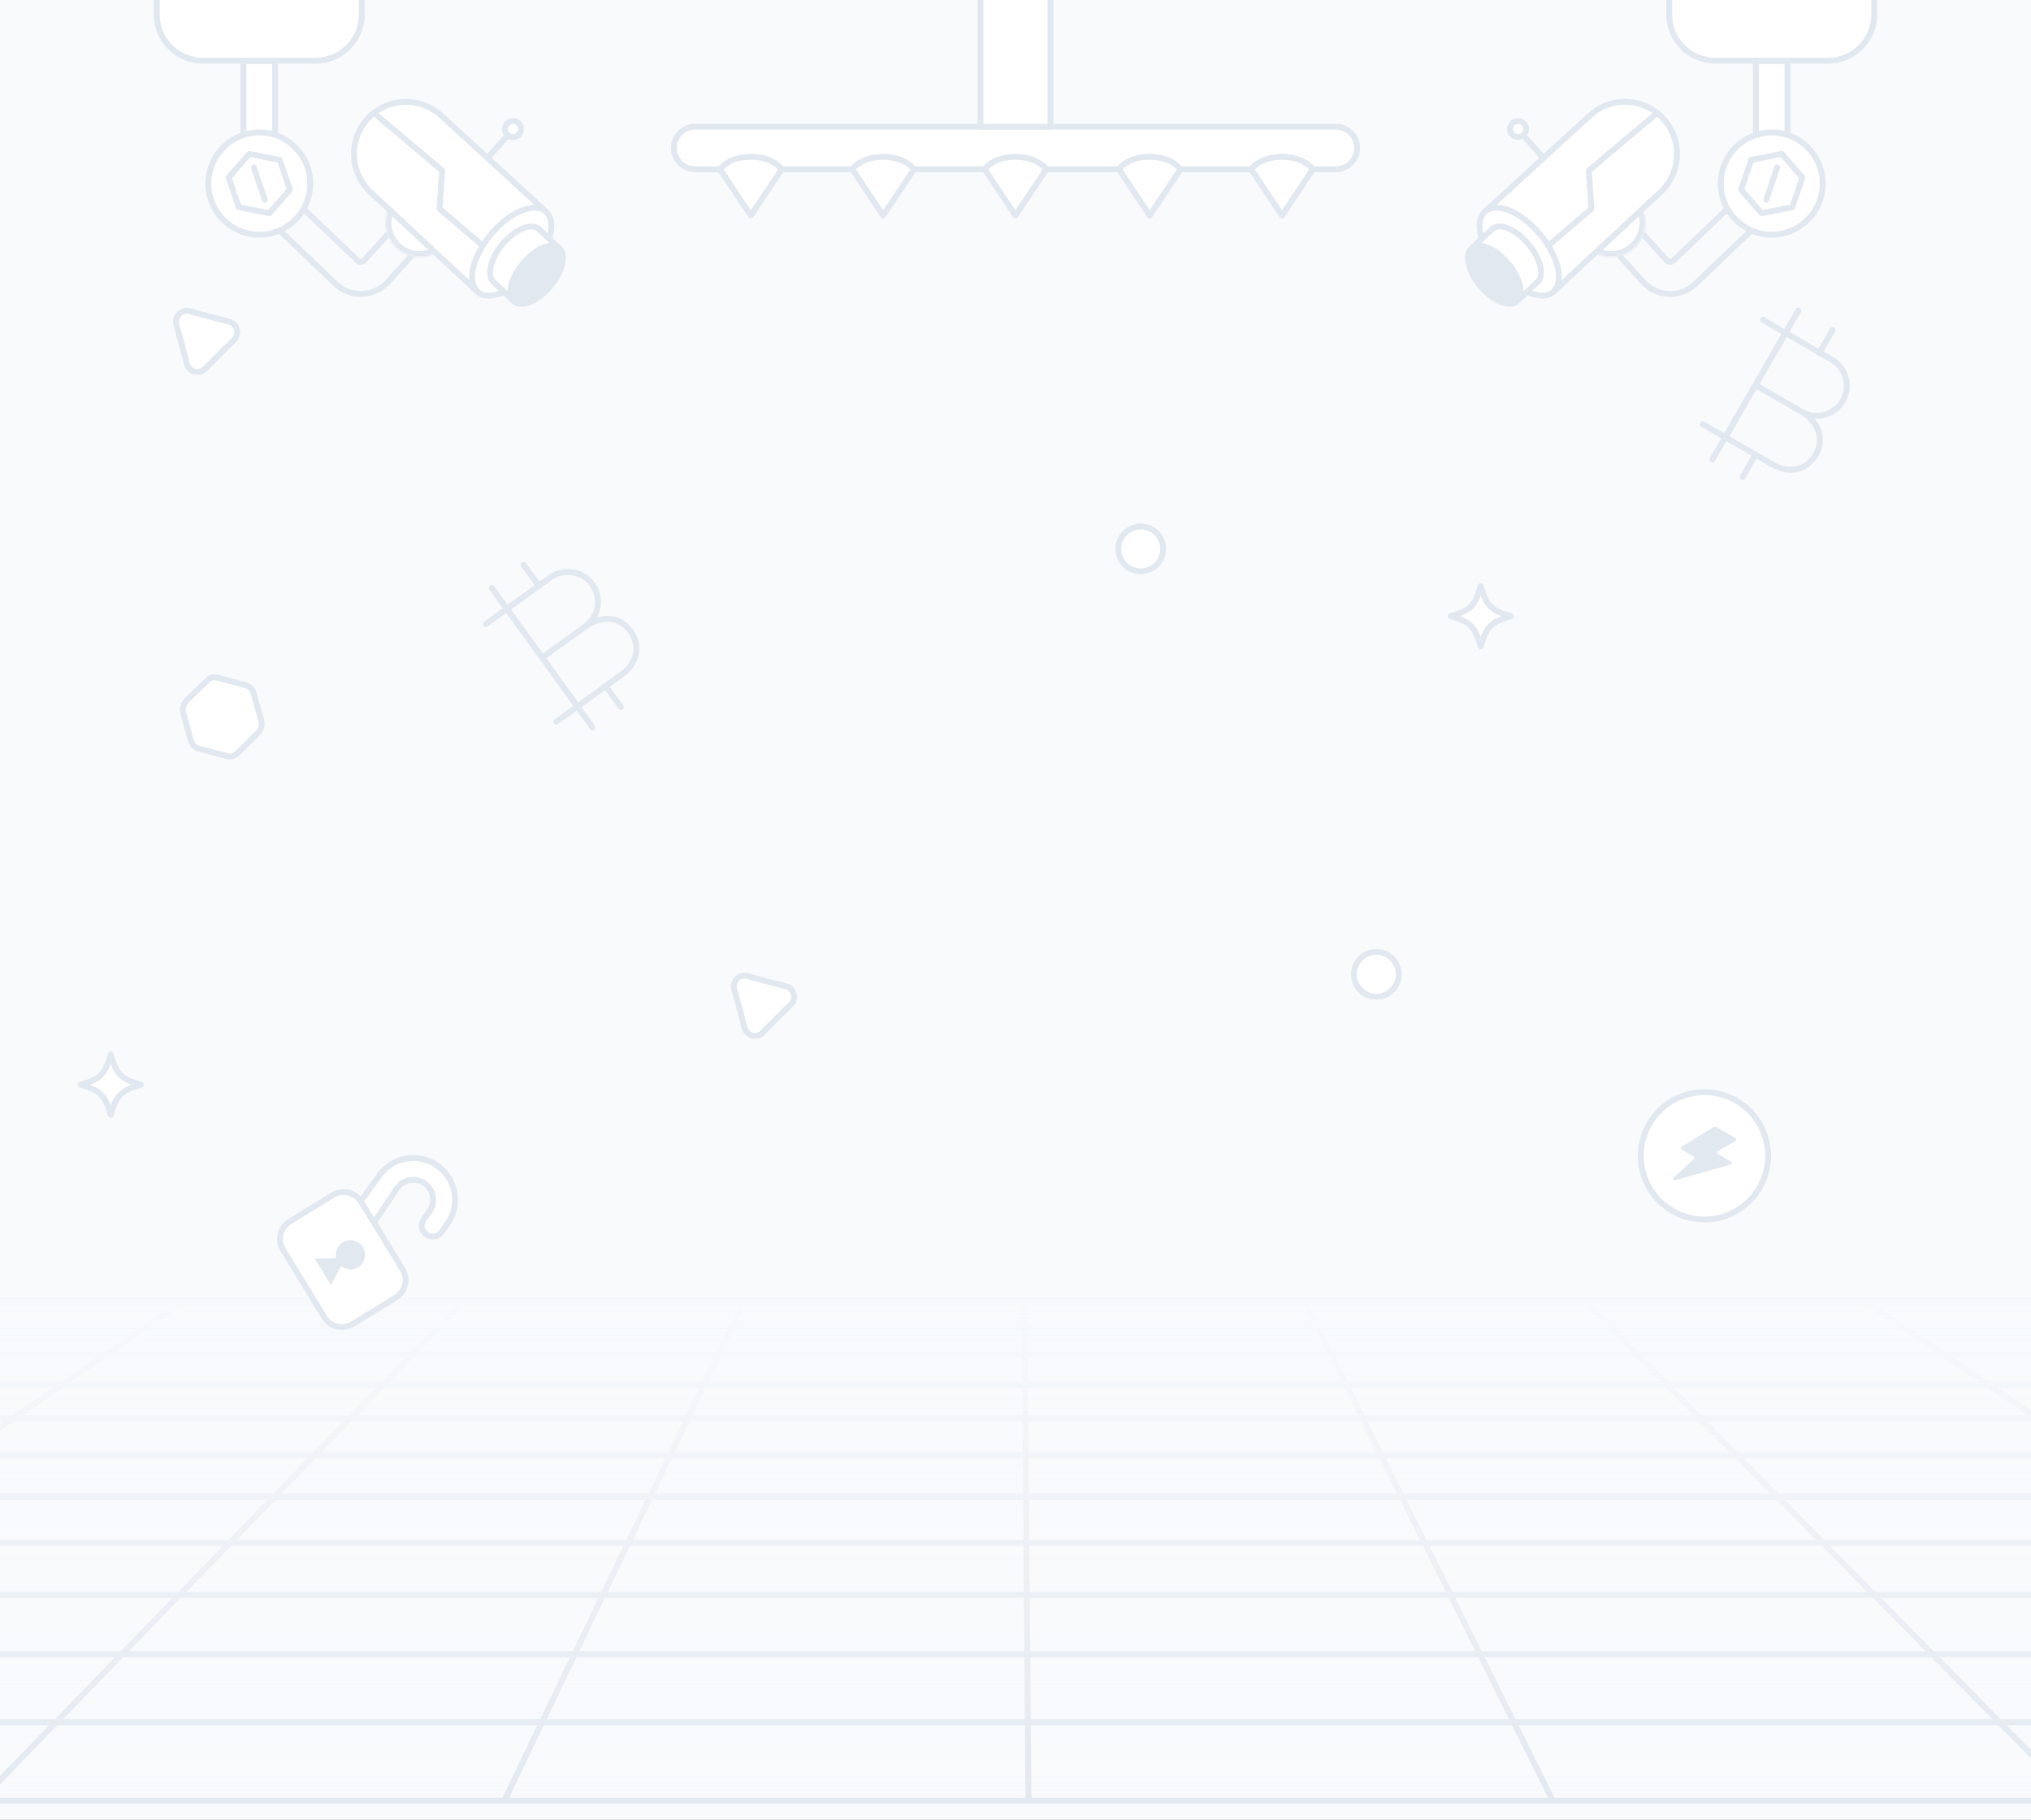 <svg xmlns="http://www.w3.org/2000/svg" width="1038" height="930" fill="none"><rect width="100%" height="100%" fill="#333333" stroke="none"/><g clip-path="url(#a)"><path fill="#F8FAFC" d="M0 0h1038v930H0z"/><g clip-path="url(#b)"><path stroke="#E2E8F0" stroke-miterlimit="10" stroke-width="3.017" d="m1865.38 920.266-625.32-255.168H-336.239l-745.791 255.168h2947.41Zm-2143.579 0 371.84-255.168M-10.273 920.266l247.208-255.168m20.772 255.168L380.23 665.098m145.403 255.168-2.055-255.168m270.035 255.168L666.871 665.098m394.669 255.168L810.168 665.098m519.302 255.168L953.465 665.098M1271.8 678.05H-374.109m1680.589 14.145H-415.434m1759.944 15.532H-460.82m1847.25 17.086H-510.801m1943.641 18.943H-566.141M1484.5 764.835H-627.754m2170.134 23.631H-696.777m2304.397 26.626H-774.617m2456.457 30.26H-863.117m2629.987 34.725H-964.543"/><path fill="url(#c)" d="M-212.828 654.751h1468.4v279.318h-1468.4z"/></g><path fill="#fff" stroke="#E2E8F0" stroke-linecap="round" stroke-linejoin="round" stroke-width="3" d="M105.663 347.963a8.717 8.717 0 0 1 1.562-1.24c.54-.322 1.167-.516 1.878-.583.724-.064 1.598.041 2.622.315l13.471 3.61c1.024.274 1.822.617 2.393 1.028.571.411 1.006.883 1.304 1.418.295.545.537 1.151.725 1.815l3.751 13.402c.392 1.407.433 2.714.123 3.92-.311 1.206-1.004 2.334-2.08 3.384l-9.95 9.732a8.299 8.299 0 0 1-1.531 1.192c-.528.325-1.143.523-1.843.593-.7.07-1.562-.032-2.586-.306l-13.471-3.61c-1.024-.274-1.833-.62-2.428-1.037-.583-.414-1.026-.901-1.33-1.462a8.147 8.147 0 0 1-.738-1.837l-3.751-13.402c-.768-2.785-.125-5.185 1.93-7.201l9.949-9.731Z"/><circle cx="703.425" cy="497.882" r="11.444" fill="#fff" stroke="#E2E8F0" stroke-linecap="round" stroke-linejoin="round" stroke-width="3"/><circle cx="582.999" cy="280.513" r="11.444" fill="#fff" stroke="#E2E8F0" stroke-linecap="round" stroke-linejoin="round" stroke-width="3"/><path fill="#fff" d="M368.344 86.493h-13.067c-6.003 0-10.871-4.868-10.871-10.87 0-6.004 4.868-10.872 10.871-10.872h327.447c6.003 0 10.87 4.868 10.87 10.871s-4.867 10.87-10.87 10.87h-11.355"/><path stroke="#E2E8F0" stroke-linecap="round" stroke-linejoin="round" stroke-width="3" d="M368.344 86.493h-13.067c-6.003 0-10.871-4.868-10.871-10.87 0-6.004 4.868-10.872 10.871-10.872h327.447c6.003 0 10.87 4.868 10.87 10.871s-4.867 10.87-10.87 10.87h-11.355m-234.823 0h-37.12m104.215 0h-36.676m105.782 0h-38.02m104.884 0h-36.228"/><path fill="#fff" stroke="#E2E8F0" stroke-linecap="round" stroke-linejoin="round" stroke-width="3" d="M536.895-10.5h-35.797v75.251h35.797v-75.25Zm-2.162 96.993-15.76 23.627-15.707-23.627s4.13-6.341 15.707-6.341c11.576 0 15.76 6.34 15.76 6.34Zm-135.258 0-15.76 23.627-15.707-23.627s4.131-6.341 15.707-6.341 15.76 6.34 15.76 6.34Zm67.625 0-15.76 23.627-15.707-23.627s4.131-6.341 15.707-6.341 15.76 6.34 15.76 6.34Zm136.219 0-15.76 23.627-15.707-23.627s4.13-6.341 15.707-6.341c11.576 0 15.76 6.34 15.76 6.34Zm67.625 0-15.76 23.627-15.707-23.627s4.13-6.341 15.707-6.341c11.576 0 15.76 6.34 15.76 6.34ZM184.909-3.094H80.103V7.4c0 13.026 10.547 23.601 23.537 23.601h57.737c12.99 0 23.537-10.575 23.537-23.6V-3.095h-.005Z"/><path fill="#fff" d="M140.578 68.97V31.22h-16.141v37.75"/><path stroke="#E2E8F0" stroke-linecap="round" stroke-linejoin="round" stroke-width="3" d="M140.578 68.97V31.22h-16.141v37.75"/><path fill="#fff" stroke="#E2E8F0" stroke-linecap="round" stroke-linejoin="round" stroke-width="3" d="M132.51 119.91c-14.382 0-26.041-11.69-26.041-26.11 0-14.422 11.659-26.112 26.041-26.112s26.041 11.69 26.041 26.111c0 14.421-11.659 26.111-26.041 26.111Z"/><path fill="#fff" stroke="#E2E8F0" stroke-linecap="round" stroke-linejoin="round" stroke-width="3" d="m127.368 78.645 15.657 3.11 5.143 15.154-10.514 12.043-15.663-3.11-5.143-15.154 10.52-12.043Z"/><path stroke="#E2E8F0" stroke-linecap="round" stroke-linejoin="round" stroke-width="3" d="m129.712 85.564 5.589 16.469m62.746 17.883-11.902 13.118a2.343 2.343 0 0 1-1.682.781 2.334 2.334 0 0 1-1.73-.661l-27.092-25.936"/><path stroke="#E2E8F0" stroke-linecap="round" stroke-linejoin="round" stroke-width="3" d="m143.156 117.968 28.299 27.028c3.516 3.361 8.071 5.195 12.904 5.195.223 0 .451 0 .675-.011a18.562 18.562 0 0 0 13.186-6.123l11.788-12.993"/><mask id="d" fill="#fff"><path d="M198.652 106.535a17.48 17.48 0 0 0-1.594 6.756c-.316 9.648 7.227 17.73 16.849 18.046a17.283 17.283 0 0 0 8.288-1.795"/></mask><path fill="#fff" d="M198.652 106.535a17.48 17.48 0 0 0-1.594 6.756c-.316 9.648 7.227 17.73 16.849 18.046a17.283 17.283 0 0 0 8.288-1.795"/><path fill="#E2E8F0" d="M195.929 105.278a3 3 0 1 1 5.447 2.515l-5.447-2.515Zm1.129 8.013-2.999-.098.001-.003 2.998.101Zm16.849 18.046.098-2.998h.001l-.099 2.998Zm6.953-4.482a3 3 0 0 1 2.67 5.373l-2.67-5.373Zm-19.484-19.062a14.488 14.488 0 0 0-1.32 5.6l-5.996-.203c.095-2.816.75-5.49 1.869-7.912l5.447 2.515Zm-1.32 5.596c-.262 8.001 5.992 14.688 13.949 14.95l-.197 5.996c-11.286-.371-20.118-9.847-19.749-21.142l5.997.196Zm13.95 14.95a14.29 14.29 0 0 0 6.854-1.484l2.67 5.373a20.264 20.264 0 0 1-9.722 2.107l.198-5.996Z" mask="url(#d)"/><path fill="#fff" d="m244.22 149.214-54.813-50.978c-10.428-9.697-11.396-25.899-2.199-36.775 9.742-11.524 27.08-12.632 38.204-2.444l53.432 48.937"/><path stroke="#E2E8F0" stroke-linecap="round" stroke-linejoin="round" stroke-width="3" d="m244.22 149.214-54.813-50.978c-10.428-9.697-11.396-25.899-2.199-36.775 9.742-11.524 27.08-12.632 38.204-2.444l53.432 48.937"/><path stroke="#E2E8F0" stroke-linecap="round" stroke-linejoin="round" stroke-width="3" d="m249.168 127.645-24.539-20.935 1.355-19.575-34.519-29.077"/><path fill="#fff" d="M280.857 121.75c1.703-5.97 1.159-11.116-2.02-13.79-5.828-4.916-18.302.333-27.864 11.727-9.562 11.394-12.587 24.616-6.759 29.533 3.015 2.543 7.81 2.368 13.056.027"/><path stroke="#E2E8F0" stroke-linecap="round" stroke-linejoin="round" stroke-width="3" d="M280.857 121.75c1.703-5.97 1.159-11.116-2.02-13.79-5.828-4.916-18.302.333-27.864 11.727-9.562 11.394-12.587 24.616-6.759 29.533 3.015 2.543 7.81 2.368 13.056.027"/><path fill="#fff" d="m262.83 154.092-10.444-9.844c-3.853-3.252-1.856-12 4.468-19.536 6.324-7.536 14.574-11.006 18.433-7.754l10.443 9.844"/><path stroke="#E2E8F0" stroke-linecap="round" stroke-linejoin="round" stroke-width="3" d="m262.83 154.092-10.444-9.844c-3.853-3.252-1.856-12 4.468-19.536 6.324-7.536 14.574-11.006 18.433-7.754l10.443 9.844"/><path fill="#E2E8F0" stroke="#E2E8F0" stroke-linecap="round" stroke-linejoin="round" stroke-width="3" d="M262.842 154.071c-3.855-3.252-1.853-11.997 4.472-19.533 6.324-7.536 14.575-11.009 18.43-7.757 3.854 3.252 1.852 11.998-4.472 19.534-6.325 7.536-14.576 11.008-18.43 7.756Z"/><path fill="#fff" stroke="#E2E8F0" stroke-linecap="round" stroke-linejoin="round" stroke-width="3" d="M258.08 65.964a4.102 4.102 0 0 0 4.095 4.11 4.102 4.102 0 0 0 4.095-4.11 4.102 4.102 0 0 0-4.095-4.11 4.102 4.102 0 0 0-4.095 4.11Z"/><path stroke="#E2E8F0" stroke-linecap="round" stroke-linejoin="round" stroke-width="3" d="m258.301 70.493-8.61 9.713"/><path fill="#fff" stroke="#E2E8F0" stroke-linecap="round" stroke-linejoin="round" stroke-width="3" d="M853.091-3.094h104.806V7.4c0 13.026-10.547 23.601-23.537 23.601h-57.737c-12.99 0-23.537-10.575-23.537-23.6V-3.095h.005Z"/><path fill="#fff" d="M897.422 68.97V31.22h16.141v37.75"/><path stroke="#E2E8F0" stroke-linecap="round" stroke-linejoin="round" stroke-width="3" d="M897.422 68.97V31.22h16.141v37.75"/><path fill="#fff" stroke="#E2E8F0" stroke-linecap="round" stroke-linejoin="round" stroke-width="3" d="M905.49 119.91c14.382 0 26.041-11.69 26.041-26.11 0-14.422-11.659-26.112-26.041-26.112s-26.041 11.69-26.041 26.111c0 14.421 11.659 26.111 26.041 26.111Z"/><path fill="#fff" stroke="#E2E8F0" stroke-linecap="round" stroke-linejoin="round" stroke-width="3" d="m910.632 78.645-15.657 3.11-5.143 15.154 10.514 12.043 15.663-3.11 5.143-15.154-10.52-12.043Z"/><path stroke="#E2E8F0" stroke-linecap="round" stroke-linejoin="round" stroke-width="3" d="m908.288 85.564-5.589 16.469m-62.746 17.883 11.902 13.118a2.343 2.343 0 0 0 1.682.781 2.334 2.334 0 0 0 1.73-.661l27.092-25.936"/><path stroke="#E2E8F0" stroke-linecap="round" stroke-linejoin="round" stroke-width="3" d="m894.844 117.968-28.299 27.028c-3.516 3.361-8.071 5.195-12.904 5.195-.223 0-.451 0-.675-.011a18.562 18.562 0 0 1-13.186-6.123l-11.788-12.993"/><mask id="e" fill="#fff"><path d="M839.348 106.535a17.48 17.48 0 0 1 1.594 6.756c.316 9.648-7.227 17.73-16.849 18.046a17.283 17.283 0 0 1-8.288-1.795"/></mask><path fill="#fff" d="M839.348 106.535a17.48 17.48 0 0 1 1.594 6.756c.316 9.648-7.227 17.73-16.849 18.046a17.283 17.283 0 0 1-8.288-1.795"/><path fill="#E2E8F0" d="M842.071 105.278a3 3 0 1 0-5.447 2.515l5.447-2.515Zm-1.129 8.013 2.999-.098-.001-.003-2.998.101Zm-16.849 18.046-.098-2.998h-.001l.099 2.998Zm-6.953-4.482a3 3 0 0 0-2.67 5.373l2.67-5.373Zm19.484-19.062a14.488 14.488 0 0 1 1.32 5.6l5.996-.203a20.465 20.465 0 0 0-1.869-7.912l-5.447 2.515Zm1.32 5.596c.262 8.001-5.992 14.688-13.949 14.95l.197 5.996c11.286-.371 20.118-9.847 19.749-21.142l-5.997.196Zm-13.95 14.95a14.29 14.29 0 0 1-6.854-1.484l-2.67 5.373a20.264 20.264 0 0 0 9.722 2.107l-.198-5.996Z" mask="url(#e)"/><path fill="#fff" d="m793.78 149.214 54.813-50.978c10.428-9.697 11.396-25.899 2.199-36.775-9.742-11.524-27.08-12.632-38.204-2.444l-53.432 48.937"/><path stroke="#E2E8F0" stroke-linecap="round" stroke-linejoin="round" stroke-width="3" d="m793.78 149.214 54.813-50.978c10.428-9.697 11.396-25.899 2.199-36.775-9.742-11.524-27.08-12.632-38.204-2.444l-53.432 48.937"/><path stroke="#E2E8F0" stroke-linecap="round" stroke-linejoin="round" stroke-width="3" d="m788.832 127.645 24.539-20.935-1.355-19.575 34.519-29.077"/><path fill="#fff" d="M757.143 121.75c-1.703-5.97-1.159-11.116 2.02-13.79 5.828-4.916 18.302.333 27.864 11.727 9.562 11.394 12.587 24.616 6.759 29.533-3.015 2.543-7.81 2.368-13.056.027"/><path stroke="#E2E8F0" stroke-linecap="round" stroke-linejoin="round" stroke-width="3" d="M757.143 121.75c-1.703-5.97-1.159-11.116 2.02-13.79 5.828-4.916 18.302.333 27.864 11.727 9.562 11.394 12.587 24.616 6.759 29.533-3.015 2.543-7.81 2.368-13.056.027"/><path fill="#fff" d="m775.17 154.092 10.444-9.844c3.853-3.252 1.856-12-4.468-19.536-6.324-7.536-14.574-11.006-18.433-7.754l-10.443 9.844"/><path stroke="#E2E8F0" stroke-linecap="round" stroke-linejoin="round" stroke-width="3" d="m775.17 154.092 10.444-9.844c3.853-3.252 1.856-12-4.468-19.536-6.324-7.536-14.574-11.006-18.433-7.754l-10.443 9.844"/><path fill="#E2E8F0" stroke="#E2E8F0" stroke-linecap="round" stroke-linejoin="round" stroke-width="3" d="M775.158 154.071c3.855-3.252 1.853-11.997-4.472-19.533-6.324-7.536-14.575-11.009-18.43-7.757-3.854 3.252-1.852 11.998 4.472 19.534 6.325 7.536 14.576 11.008 18.43 7.756Z"/><path fill="#fff" stroke="#E2E8F0" stroke-linecap="round" stroke-linejoin="round" stroke-width="3" d="M779.92 65.964a4.102 4.102 0 0 1-4.095 4.11 4.102 4.102 0 0 1-4.095-4.11 4.102 4.102 0 0 1 4.095-4.11 4.102 4.102 0 0 1 4.095 4.11Z"/><path stroke="#E2E8F0" stroke-linecap="round" stroke-linejoin="round" stroke-width="3" d="m779.699 70.493 8.61 9.713"/><path stroke="#E2E8F0" stroke-linecap="round" stroke-width="3" d="m912.581 170.156-15.384 26.646m15.384-26.646 23.468 13.549c7.439 4.295 10.026 13.742 5.777 21.1-4.248 7.358-13.722 9.842-21.161 5.547m-8.084-40.196-11.545-6.666m-3.839 33.312-15.384 26.647m15.384-26.647 23.468 13.55m0 0c6.895 3.98 12.801 12.506 7.324 21.993-4.682 8.11-13.637 9.89-22.081 5.015l-24.095-13.911m0 0-11.546-6.666m66.235-48.043-6.593 11.42m-32.703 52.176-6.593 11.42m28.484-85.064-43.955 76.132m-616.016 76.27 18.013 24.944m-18.013-24.944 21.969-15.865c6.964-5.029 16.641-3.521 21.616 3.367 4.974 6.888 3.361 16.549-3.603 21.578m-39.982-9.08-10.808 7.805m28.821 17.139 18.013 24.945m-18.013-24.945 21.969-15.864m0 0c6.454-4.661 16.651-6.56 23.064 2.32 5.483 7.593 3.442 16.491-4.463 22.2l-22.557 16.289m0 0-10.808 7.805m-16.718-80.098 7.72 10.69m34.217 51.196 7.72 10.691m-65.949-60.811 51.466 71.269"/><path fill="#fff" stroke="#E2E8F0" stroke-linecap="round" stroke-linejoin="round" stroke-width="3" d="M772.142 314.896c-10.121 2.908-12.477 5.267-15.385 15.385-2.909-10.121-5.267-12.477-15.386-15.385 10.121-2.908 12.477-5.267 15.386-15.385 2.908 10.121 5.267 12.477 15.385 15.385ZM71.978 554.324c-10.121 2.908-12.477 5.267-15.385 15.385-2.909-10.121-5.268-12.477-15.386-15.385 10.121-2.909 12.477-5.267 15.386-15.386 2.908 10.121 5.267 12.477 15.385 15.386Zm782.859 64.496c15.561 8.985 35.458 3.653 44.443-11.908 8.984-15.562 3.653-35.459-11.909-44.443-15.561-8.985-35.459-3.653-44.443 11.908-8.984 15.561-3.653 35.459 11.909 44.443Z"/><path fill="#E2E8F0" d="m876.057 575.778-16.716 10.275a.8.8 0 0 0 .035 1.363l6.196 3.577a.8.8 0 0 1 .139 1.281l-10.303 9.454c-.621.569-.052 1.586.758 1.361l28.418-7.992a.799.799 0 0 0 .185-1.46l-6.856-3.958a.801.801 0 0 1-.035-1.364l9.137-5.367a.8.8 0 0 0-.035-1.364l-10.092-5.826a.802.802 0 0 0-.835.022l.004-.002Z"/><path fill="#fff" stroke="#E2E8F0" stroke-linecap="round" stroke-linejoin="round" stroke-width="3" d="M90.132 165.922c-1.17-4.211 2.705-8.086 6.916-6.916l9.952 2.766 10.002 2.581c4.231 1.092 5.649 6.385 2.531 9.447l-7.371 7.236-7.236 7.371c-3.062 3.119-8.355 1.7-9.447-2.531l-2.582-10.002-2.765-9.952Zm285.127 339.641c-1.151-4.141 2.66-7.953 6.801-6.802l9.789 2.72 9.837 2.539c4.162 1.074 5.557 6.28 2.49 9.291l-7.25 7.117-7.117 7.25c-3.011 3.067-8.218 1.672-9.292-2.489l-2.538-9.838-2.72-9.788ZM205.727 648.606l-21.147-34.441c-3.039-4.949-9.514-6.498-14.462-3.459l-22.007 13.512c-4.949 3.039-6.497 9.514-3.459 14.462l21.147 34.442c3.039 4.949 9.514 6.497 14.463 3.459l22.007-13.512c4.948-3.039 6.497-9.514 3.458-14.463Z"/><path fill="#E2E8F0" d="m169.085 656.654 5.247-9.683c2.395 1.996 5.887 2.353 8.691.632a7.471 7.471 0 0 0 2.458-10.277c-2.157-3.518-6.758-4.616-10.276-2.458-2.805 1.721-4.064 4.995-3.368 8.036l-11.01.297 8.258 13.453Z"/><path fill="#fff" d="m185.389 612.451 8.371-11.596c6.755-9.634 20.091-11.972 29.721-5.214 9.631 6.759 11.969 20.095 5.21 29.725l-2.966 4.169a5.588 5.588 0 0 1-7.777 1.364 5.588 5.588 0 0 1-1.364-7.777l2.966-4.168c3.225-4.594 2.108-10.95-2.485-14.175-4.593-3.225-10.949-2.109-14.174 2.485l-10.969 16.313"/><path stroke="#E2E8F0" stroke-linecap="round" stroke-linejoin="round" stroke-width="3" d="m185.389 612.451 8.371-11.596c6.755-9.634 20.091-11.972 29.721-5.214 9.631 6.759 11.969 20.095 5.21 29.725l-2.966 4.169a5.588 5.588 0 0 1-7.777 1.364 5.588 5.588 0 0 1-1.364-7.777l2.966-4.168c3.225-4.594 2.108-10.95-2.485-14.175-4.593-3.225-10.949-2.109-14.174 2.485l-10.969 16.313"/></g><defs><clipPath id="a"><path fill="#fff" d="M0 0h1038v930H0z"/></clipPath><clipPath id="b"><path fill="#fff" d="M-1090.96 663.711h2964.07v257.942h-2964.07z"/></clipPath><linearGradient id="c" x1="521.373" x2="521.373" y1="654.751" y2="934.069" gradientUnits="userSpaceOnUse"><stop stop-color="#F8FAFC"/><stop offset="1" stop-color="#F8FAFC" stop-opacity="0"/></linearGradient></defs></svg>